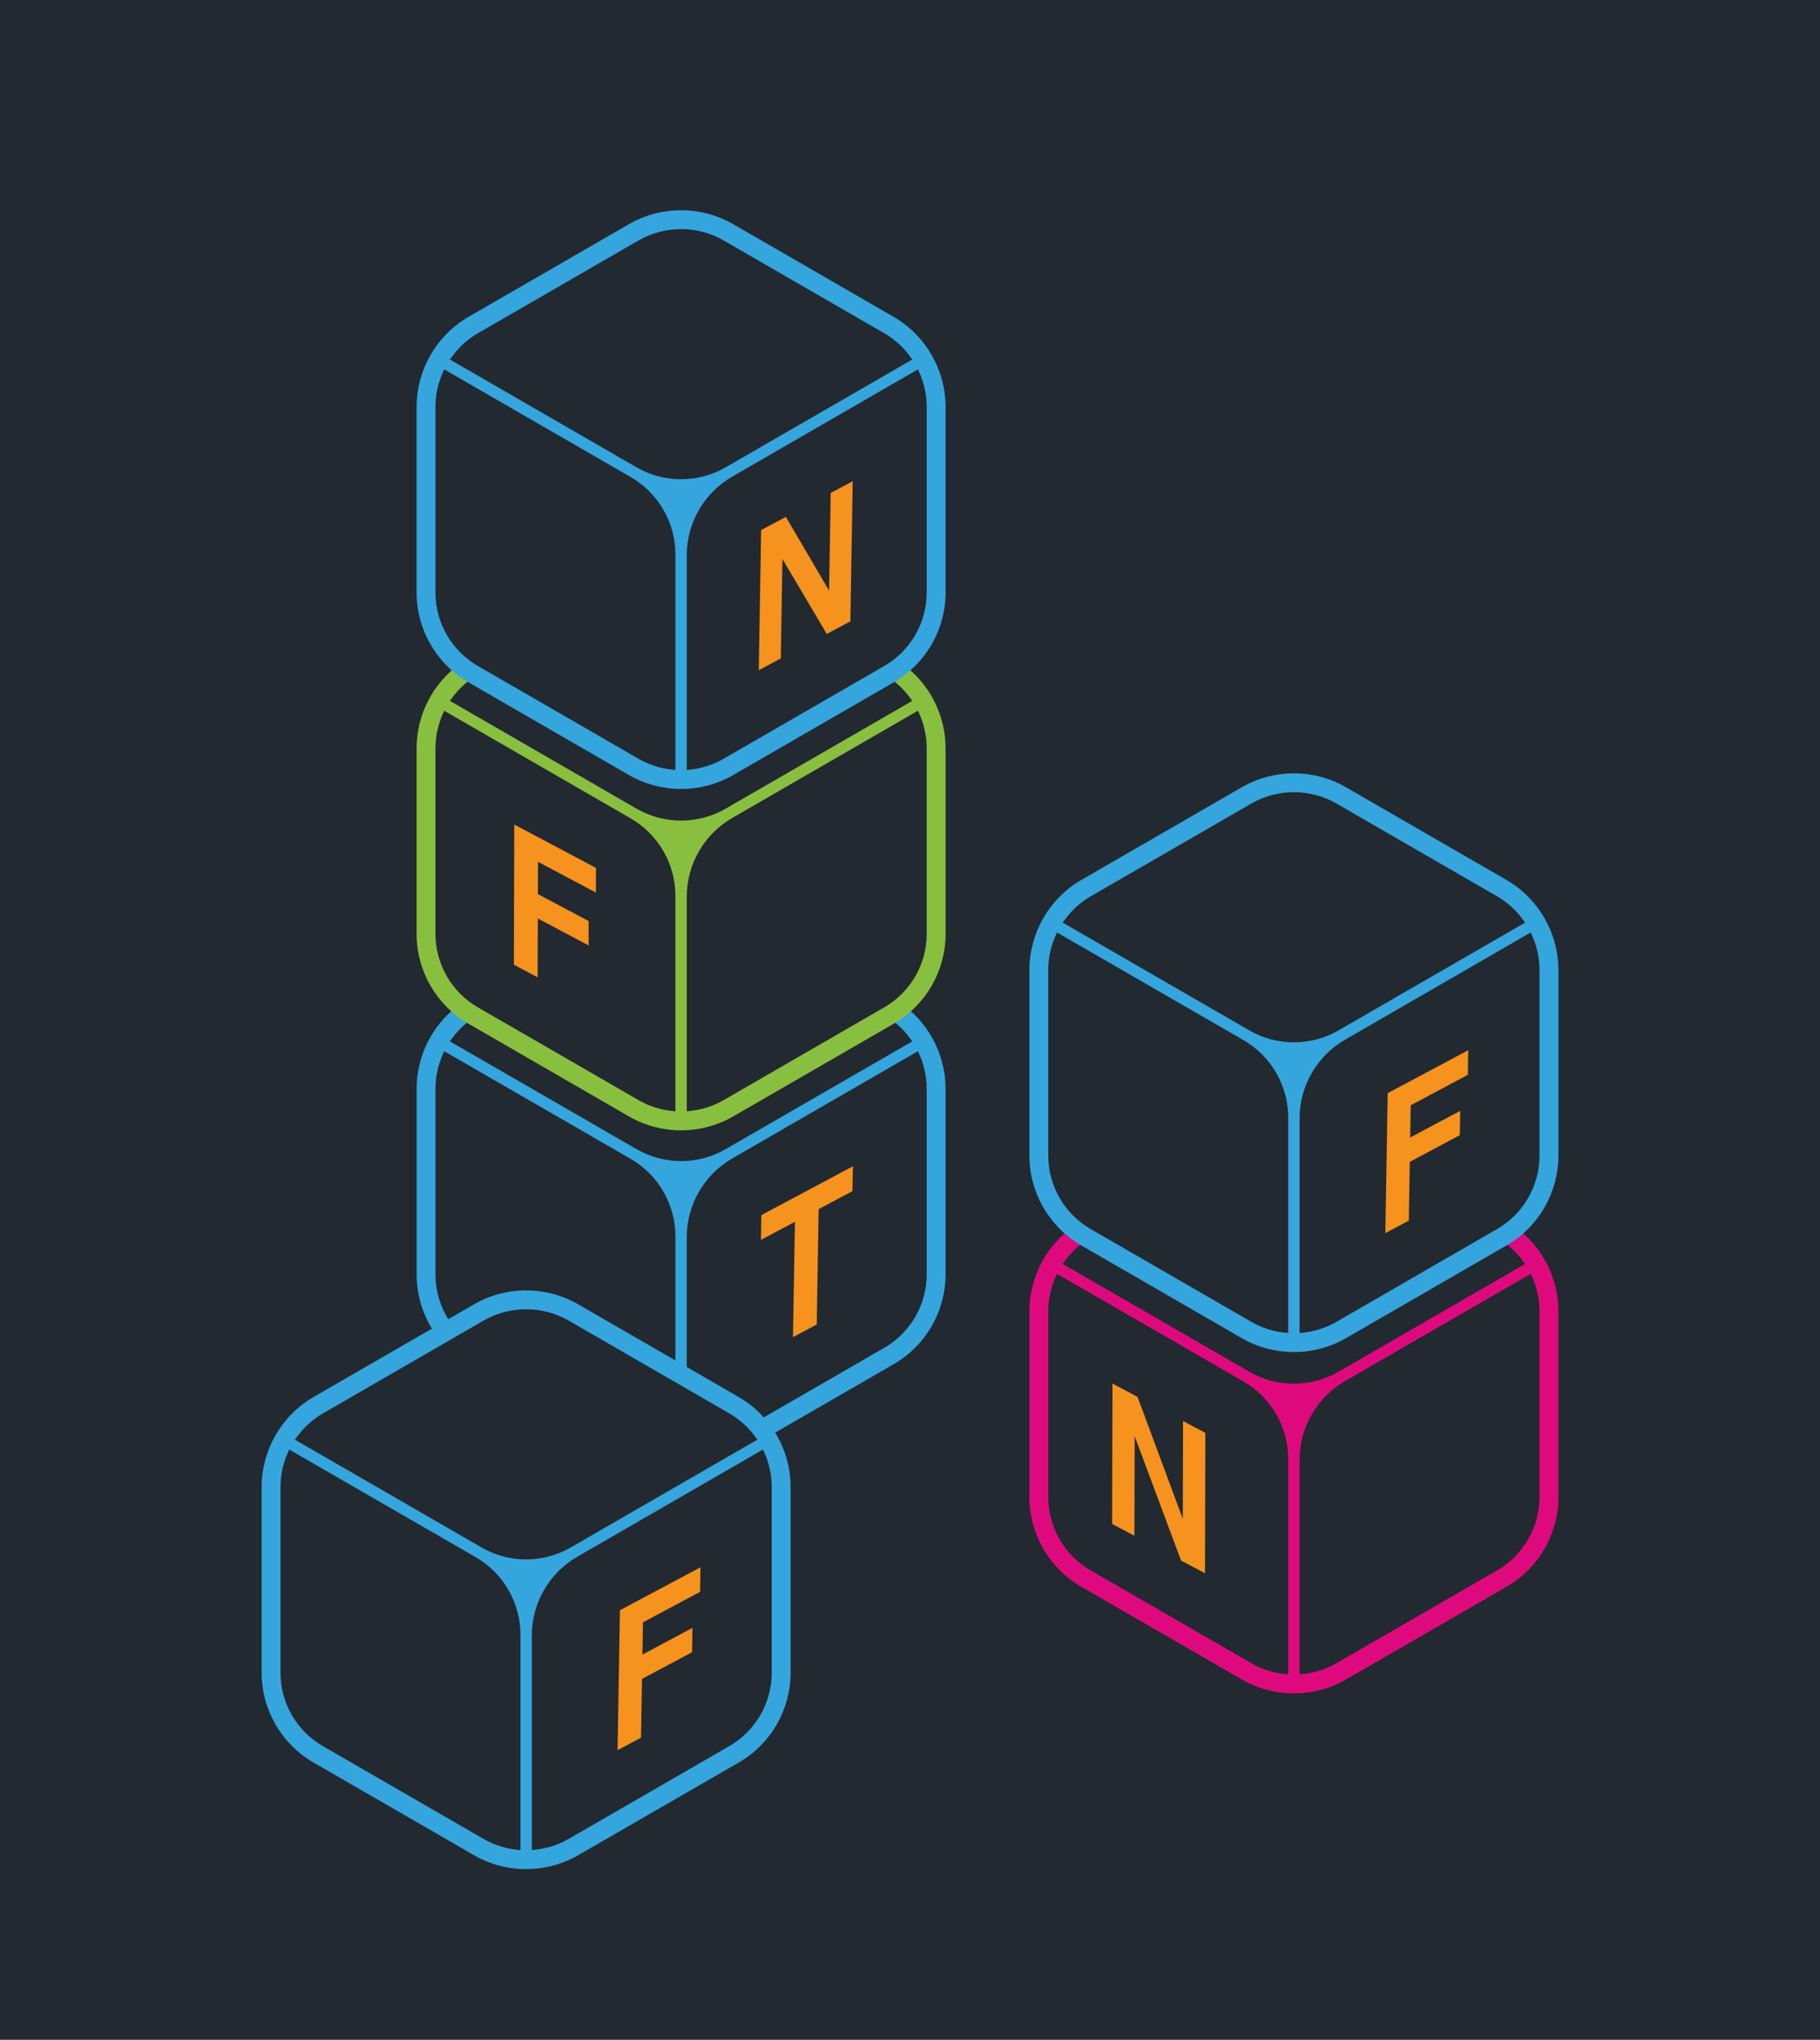 <?xml version="1.0" encoding="UTF-8"?> <svg xmlns="http://www.w3.org/2000/svg" xmlns:xlink="http://www.w3.org/1999/xlink" id="Capa_1" data-name="Capa 1" viewBox="0 0 1347.48 1509.57"><defs><style> .cls-1 { clip-path: url(#clippath-4); } .cls-2 { fill: #222931; } .cls-3 { fill: none; } .cls-4 { fill: #f6921e; } .cls-5 { clip-path: url(#clippath-1); } .cls-6 { fill: #35a5dd; stroke: #35a5dd; } .cls-6, .cls-7, .cls-8 { stroke-miterlimit: 10; stroke-width: 2.48px; } .cls-9 { isolation: isolate; } .cls-10 { clip-path: url(#clippath-5); } .cls-7 { fill: #89bf3f; stroke: #89bf3f; } .cls-11 { clip-path: url(#clippath-3); } .cls-8 { fill: #de0a7d; stroke: #de0a7d; } .cls-12 { clip-path: url(#clippath-2); } .cls-13 { clip-path: url(#clippath); } </style><clipPath id="clippath"><polygon class="cls-3" points="561.77 496 563.52 392.28 631.33 356.12 629.59 459.84 561.77 496"></polygon></clipPath><clipPath id="clippath-1"><polygon class="cls-3" points="561.96 1002.96 563.7 899.25 631.46 863.12 629.72 966.83 561.96 1002.96"></polygon></clipPath><clipPath id="clippath-2"><polygon class="cls-3" points="380.47 713.94 380.75 610.2 441.24 642.3 440.96 746.04 380.47 713.94"></polygon></clipPath><clipPath id="clippath-3"><polygon class="cls-3" points="823.36 1127.8 823.64 1023.92 892.42 1060.42 892.14 1164.3 823.36 1127.8"></polygon></clipPath><clipPath id="clippath-4"><polygon class="cls-3" points="1025.67 912.59 1027.41 809.01 1087.05 777.21 1085.31 880.79 1025.67 912.59"></polygon></clipPath><clipPath id="clippath-5"><polygon class="cls-3" points="457.23 1295.24 458.97 1191.67 518.61 1159.87 516.87 1263.44 457.23 1295.24"></polygon></clipPath></defs><rect class="cls-2" width="1347.61" height="1509.57"></rect><rect class="cls-3" width="1572.87" height="1509.57"></rect><g><g><g><path class="cls-6" d="M335.32,983.21c-8.99-11.19-14.15-25.28-14.15-40.03v-137.41c0-9.27,2-18.31,5.93-26.85l.62-1.35c.51-1.91,1.46-3.84,2.82-5.72.8-1.12,1.64-2.18,2.44-3.16l.09-.11c.21-.28.41-.56.61-.85.23-.33.48-.66.77-.99,4.15-5.44,9.04-10.1,14.58-13.92-3.27-2.25-6.37-4.76-9.23-7.53-18.78,14.21-30.12,36.62-30.12,60.48v137.41c0,17.05,5.83,33.35,16.04,46.41,2.94-2.46,6.18-4.58,9.61-6.38Z"></path><path class="cls-6" d="M669.01,745.5c-2.81,2.84-5.77,5.49-9.01,7.67,5.96,4.2,11.16,9.37,15.46,15.46l3.28,4.64-.28.16.17.3c.04.06.07.13.11.19l.29-.16,2.37,5.15c3.94,8.54,5.93,17.58,5.93,26.85v137.41c0,22.73-12.23,43.92-31.92,55.29l-96.17,55.53c2.95,2.64,5.75,5.45,8.29,8.49l93.63-54.06c23.24-13.42,37.67-38.42,37.67-65.25v-137.41c0-23.74-11.23-46.05-29.83-60.26Z"></path></g><path class="cls-6" d="M501.29,914.94v103.02c1.98.95,3.95,1.91,5.92,2.87v-105.27c0-24.36,13.1-47.06,34.19-59.24l17.55-10.14h0l2.04-1.18,120.71-69.69s-.38-1.56-.88-2.29c-.61-.89-1.19-1.79-1.74-2.71-1.41.68,1.23-2.27-.17-1.57l-.7,1.76-140.41,81.05c-10.34,5.97-21.93,8.96-33.53,8.96s-23.19-2.99-33.54-8.96l-142.63-82.34-3.17,5.05,142.69,82.33c20.78,12,33.68,34.35,33.68,58.34Z"></path></g><g class="cls-9"><g class="cls-13"><polyline class="cls-4" points="631.33 356.12 615.04 364.81 613.83 437.12 581.84 382.51 563.52 392.28 561.77 496 578.06 487.31 579.3 413.72 612.11 469.16 629.59 459.84 631.33 356.12"></polyline></g></g><g class="cls-9"><g class="cls-5"><polyline class="cls-4" points="631.46 863.12 563.7 899.25 563.39 917.61 588.54 904.2 587.1 989.56 604.69 980.18 606.12 894.83 631.15 881.48 631.46 863.12"></polyline></g></g><g class="cls-9"><g class="cls-12"><polyline class="cls-4" points="441.24 642.3 380.75 610.2 380.47 713.94 398.08 723.28 398.2 679.73 435.79 699.68 435.83 681.64 398.25 661.69 398.31 637.8 441.19 660.56 441.24 642.3"></polyline></g></g><g class="cls-9"><g class="cls-11"><polyline class="cls-4" points="892.42 1060.42 875.9 1051.65 875.71 1124.09 842.22 1033.78 823.64 1023.92 823.36 1127.8 839.88 1136.56 840.08 1062.86 874.41 1154.89 892.14 1164.3 892.42 1060.42"></polyline></g></g><g><g><path class="cls-7" d="M503.97,821.05v1.74c.4-.45.67-1.04.69-1.73-.23,0-.46,0-.69-.02Z"></path><path class="cls-7" d="M667.12,492.12c-3.34,2.67-6.97,4.78-10.77,6.69,7.52,4.56,13.96,10.54,19.12,17.85l3.28,4.64-.28.16.17.3c.04.06.07.13.11.19l.29-.16,2.37,5.15c3.94,8.54,5.93,17.58,5.93,26.85v137.41c0,22.73-12.23,43.92-31.92,55.29l-118.98,68.7c-8.04,4.64-16.88,7.43-26.25,8.3l-1.46.13c-1.12.33-2.31.36-3.48.11-.21,0-.41.01-.6.01-.23,0-.45,0-.68-.01v.28l-5.65-.52c-9.38-.86-18.21-3.65-26.25-8.3l-118.98-68.69c-19.69-11.37-31.92-32.55-31.92-55.29v-137.41c0-9.27,2-18.31,5.93-26.85l.62-1.35c.51-1.91,1.46-3.84,2.82-5.72.8-1.12,1.64-2.18,2.44-3.16l.09-.11c.21-.28.41-.56.61-.85.23-.33.48-.66.77-.99,4.42-5.81,9.69-10.72,15.69-14.68-3.24-2.33-6.2-4.97-9.06-7.73-19.54,14.15-31.41,37.04-31.41,61.44v137.41c0,26.83,14.43,51.83,37.67,65.25l118.98,68.69c11.48,6.63,24.6,10.13,37.94,10.13s26.46-3.5,37.94-10.13l118.98-68.69c23.24-13.42,37.67-38.42,37.67-65.25v-137.41c0-24.53-11.99-47.54-31.72-61.67Z"></path></g><path class="cls-7" d="M681.7,523.33s-.38-1.56-.88-2.29c-.61-.89-1.19-1.79-1.74-2.71-1.41.68,1.23-2.27-.17-1.57l-.7,1.76-140.41,81.05c-10.34,5.97-21.93,8.96-33.53,8.96s-23.19-2.99-33.54-8.96l-142.63-82.34-3.17,5.05,142.69,82.33c20.78,12,33.68,34.35,33.68,58.34v165.77c1.95-.16,3.96-.36,5.92-.37v-164.78c0-24.36,13.1-47.06,34.19-59.24l17.55-10.14h0s2.04-1.18,2.04-1.18l120.71-69.69Z"></path></g><g><g><path class="cls-6" d="M503.97,568.43v1.74c.4-.45.67-1.04.69-1.73-.23,0-.46,0-.69-.02Z"></path><path class="cls-6" d="M660.93,235.51l-118.74-68.55c-11.48-6.63-24.6-10.13-37.94-10.13s-26.46,3.5-37.93,10.13l-118.74,68.55c-23.39,13.5-37.91,38.66-37.91,65.66v137.41c0,26.83,14.43,51.83,37.67,65.25l118.98,68.69c11.48,6.63,24.6,10.13,37.94,10.13s26.46-3.5,37.94-10.13l118.98-68.69c23.24-13.42,37.67-38.42,37.67-65.25v-137.41c0-27-14.53-52.16-37.91-65.66ZM678.63,269.14c.04.06.07.13.11.19l.29-.16,2.37,5.15c3.94,8.54,5.93,17.58,5.93,26.85v137.41c0,22.73-12.23,43.92-31.92,55.29l-118.98,68.7c-8.04,4.64-16.88,7.43-26.25,8.3l-1.46.13c-1.12.33-2.31.36-3.48.11-.21,0-.41.01-.6.01-.23,0-.45,0-.68-.01v.28l-5.65-.52c-9.38-.86-18.21-3.65-26.25-8.3l-118.98-68.7c-19.69-11.37-31.92-32.55-31.92-55.29v-137.41c0-9.27,2-18.31,5.93-26.85l.62-1.35c.51-1.91,1.46-3.84,2.82-5.72.8-1.12,1.64-2.18,2.44-3.16l.09-.11c.21-.28.41-.56.61-.85.23-.33.48-.66.77-.99,5.19-6.82,11.55-12.43,18.89-16.67l118.74-68.55c9.74-5.63,20.87-8.6,32.19-8.6s22.44,2.97,32.19,8.6l118.74,68.55c8.03,4.64,14.86,10.88,20.29,18.56l3.28,4.64-.28.16.17.3Z"></path></g><path class="cls-6" d="M681.7,270.71s-.38-1.56-.88-2.29c-.61-.89-1.19-1.79-1.74-2.71-1.41.68,1.23-2.27-.17-1.57l-.7,1.76-140.41,81.05c-10.34,5.97-21.93,8.96-33.53,8.96s-23.19-2.99-33.54-8.96l-142.63-82.34-3.17,5.05,142.69,82.33c20.78,12,33.68,34.35,33.68,58.34v165.77c1.95-.16,3.96-.36,5.92-.37v-164.78c0-24.36,13.1-47.06,34.19-59.24l17.55-10.14h0s2.04-1.18,2.04-1.18l120.71-69.69Z"></path></g><g><g><path class="cls-8" d="M957.67,1237.76v1.74c.4-.45.67-1.04.69-1.73-.23,0-.46,0-.69-.02Z"></path><path class="cls-8" d="M1120.52,908.63c-2.92,2.66-5.85,5.31-8.86,7.88,6.84,4.42,12.72,10.08,17.51,16.86l3.28,4.64-.28.16.17.3c.04.06.07.13.11.19l.29-.16,2.37,5.15c3.94,8.54,5.93,17.58,5.93,26.85v137.41c0,22.73-12.23,43.92-31.92,55.29l-118.98,68.7c-8.04,4.64-16.88,7.43-26.25,8.3l-1.46.13c-1.12.33-2.31.36-3.48.11-.21,0-.41.01-.6.01-.23,0-.45,0-.68-.01v.28l-5.65-.52c-9.38-.86-18.21-3.65-26.25-8.3l-118.98-68.7c-19.69-11.37-31.92-32.55-31.92-55.29v-137.41c0-9.27,2-18.31,5.93-26.85l.62-1.35c.51-1.91,1.46-3.84,2.82-5.72.8-1.12,1.64-2.18,2.44-3.16l.09-.11c.21-.28.41-.56.61-.85.23-.33.48-.66.77-.99,4.81-6.31,10.62-11.57,17.29-15.69-3.11-2.53-6.15-5.17-9.27-7.69-20.36,14.05-32.79,37.44-32.79,62.4v137.41c0,26.83,14.43,51.83,37.67,65.25l118.98,68.69c11.48,6.63,24.6,10.13,37.94,10.13s26.46-3.5,37.94-10.13l118.98-68.69c23.24-13.42,37.67-38.42,37.67-65.25v-137.41c0-24.66-12.12-47.77-32.03-61.88Z"></path></g><path class="cls-8" d="M1135.41,940.05s-.38-1.56-.88-2.29c-.61-.89-1.19-1.79-1.74-2.71-1.41.68,1.23-2.27-.17-1.57l-.7,1.76-140.41,81.05c-10.34,5.97-21.93,8.96-33.53,8.96s-23.19-2.99-33.54-8.96l-142.63-82.34-3.17,5.05,142.69,82.33c20.78,12,33.68,34.35,33.68,58.34v165.77c1.95-.16,3.96-.36,5.92-.37v-164.78c0-24.36,13.1-47.06,34.19-59.24l17.55-10.14h0s2.04-1.18,2.04-1.18l120.71-69.69Z"></path></g><g><g><path class="cls-6" d="M957.67,985.15v1.74c.4-.45.67-1.04.69-1.73-.23,0-.46,0-.69-.02Z"></path><path class="cls-6" d="M1114.64,652.23l-118.74-68.55c-11.48-6.63-24.6-10.13-37.94-10.13s-26.46,3.5-37.93,10.13l-118.74,68.55c-23.39,13.5-37.91,38.66-37.91,65.66v137.41c0,26.83,14.43,51.83,37.67,65.25l118.98,68.69c11.48,6.63,24.6,10.13,37.94,10.13s26.46-3.5,37.94-10.13l118.98-68.69c23.24-13.42,37.67-38.42,37.67-65.25v-137.41c0-27-14.53-52.16-37.91-65.66ZM1132.34,685.85c.04.06.07.13.11.19l.29-.16,2.37,5.15c3.94,8.54,5.93,17.58,5.93,26.85v137.41c0,22.73-12.23,43.92-31.92,55.29l-118.98,68.7c-8.04,4.64-16.88,7.43-26.25,8.3l-1.46.13c-1.12.33-2.31.36-3.48.11-.21,0-.41.01-.6.01-.23,0-.45,0-.68-.01v.28l-5.65-.52c-9.38-.86-18.21-3.65-26.25-8.3l-118.98-68.7c-19.69-11.37-31.92-32.55-31.92-55.29v-137.41c0-9.27,2-18.31,5.93-26.85l.62-1.35c.51-1.91,1.46-3.84,2.82-5.72.8-1.12,1.64-2.18,2.44-3.16l.09-.11c.21-.28.41-.56.61-.85.23-.33.48-.66.77-.99,5.19-6.82,11.55-12.43,18.89-16.67l118.74-68.55c9.74-5.63,20.87-8.6,32.19-8.6s22.44,2.97,32.19,8.6l118.74,68.55c8.03,4.64,14.86,10.88,20.29,18.56l3.28,4.64-.28.16.17.3Z"></path></g><path class="cls-6" d="M1135.41,687.43s-.38-1.56-.88-2.29c-.61-.89-1.19-1.79-1.74-2.71-1.41.68,1.23-2.27-.17-1.57l-.7,1.76-140.41,81.05c-10.34,5.97-21.93,8.96-33.53,8.96s-23.19-2.99-33.54-8.96l-142.63-82.34-3.17,5.05,142.69,82.33c20.78,12,33.68,34.35,33.68,58.34v165.77c1.95-.16,3.96-.36,5.92-.37v-164.78c0-24.36,13.1-47.06,34.19-59.24l17.55-10.14h0s2.04-1.18,2.04-1.18l120.71-69.69Z"></path></g><g class="cls-9"><g class="cls-1"><polyline class="cls-4" points="1087.05 777.21 1027.41 809.01 1025.67 912.59 1043.04 903.33 1043.77 859.84 1080.82 840.08 1081.12 822.08 1044.07 841.83 1044.47 817.97 1086.75 795.43 1087.05 777.21"></polyline></g></g><g><g><path class="cls-6" d="M389.23,1367.8v1.74c.4-.45.67-1.04.69-1.73-.23,0-.46,0-.69-.02Z"></path><path class="cls-6" d="M546.2,1034.89l-118.74-68.55c-11.48-6.63-24.6-10.13-37.94-10.13s-26.46,3.5-37.93,10.13l-118.74,68.55c-23.39,13.5-37.91,38.66-37.91,65.66v137.41c0,26.83,14.43,51.83,37.67,65.25l118.98,68.69c11.48,6.63,24.6,10.13,37.94,10.13s26.46-3.5,37.94-10.13l118.98-68.69c23.24-13.42,37.67-38.42,37.67-65.25v-137.41c0-27-14.53-52.16-37.91-65.66ZM563.9,1068.51c.04.06.07.13.11.19l.29-.16,2.37,5.15c3.94,8.54,5.93,17.58,5.93,26.85v137.41c0,22.73-12.23,43.92-31.92,55.29l-118.98,68.7c-8.04,4.64-16.88,7.43-26.25,8.3l-1.46.13c-1.12.33-2.31.36-3.48.11-.21,0-.41.01-.6.01-.23,0-.45,0-.68-.01v.28l-5.65-.52c-9.38-.86-18.21-3.65-26.25-8.3l-118.98-68.7c-19.69-11.37-31.92-32.55-31.92-55.29v-137.41c0-9.27,2-18.31,5.93-26.85l.62-1.35c.51-1.91,1.46-3.84,2.82-5.72.8-1.12,1.64-2.18,2.44-3.16l.09-.11c.21-.28.41-.56.61-.85.23-.33.48-.66.77-.99,5.19-6.82,11.55-12.43,18.89-16.67l118.74-68.55c9.74-5.63,20.87-8.6,32.19-8.6s22.44,2.97,32.19,8.6l118.74,68.55c8.03,4.64,14.86,10.88,20.29,18.56l3.28,4.64-.28.16.17.3Z"></path></g><path class="cls-6" d="M566.97,1070.09s-.38-1.56-.88-2.29c-.61-.89-1.19-1.79-1.74-2.71-1.41.68,1.23-2.27-.17-1.57l-.7,1.76-140.41,81.05c-10.34,5.97-21.93,8.96-33.53,8.96s-23.19-2.99-33.54-8.96l-142.63-82.34-3.17,5.05,142.69,82.33c20.78,12,33.68,34.35,33.68,58.34v165.77c1.95-.16,3.96-.36,5.92-.37v-164.78c0-24.36,13.1-47.06,34.19-59.24l17.55-10.14h0s2.04-1.18,2.04-1.18l120.71-69.69Z"></path></g><g class="cls-9"><g class="cls-10"><polyline class="cls-4" points="518.61 1159.87 458.97 1191.67 457.23 1295.24 474.6 1285.99 475.33 1242.5 512.38 1222.74 512.68 1204.73 475.63 1224.49 476.03 1200.63 518.31 1178.09 518.61 1159.87"></polyline></g></g></g></svg> 